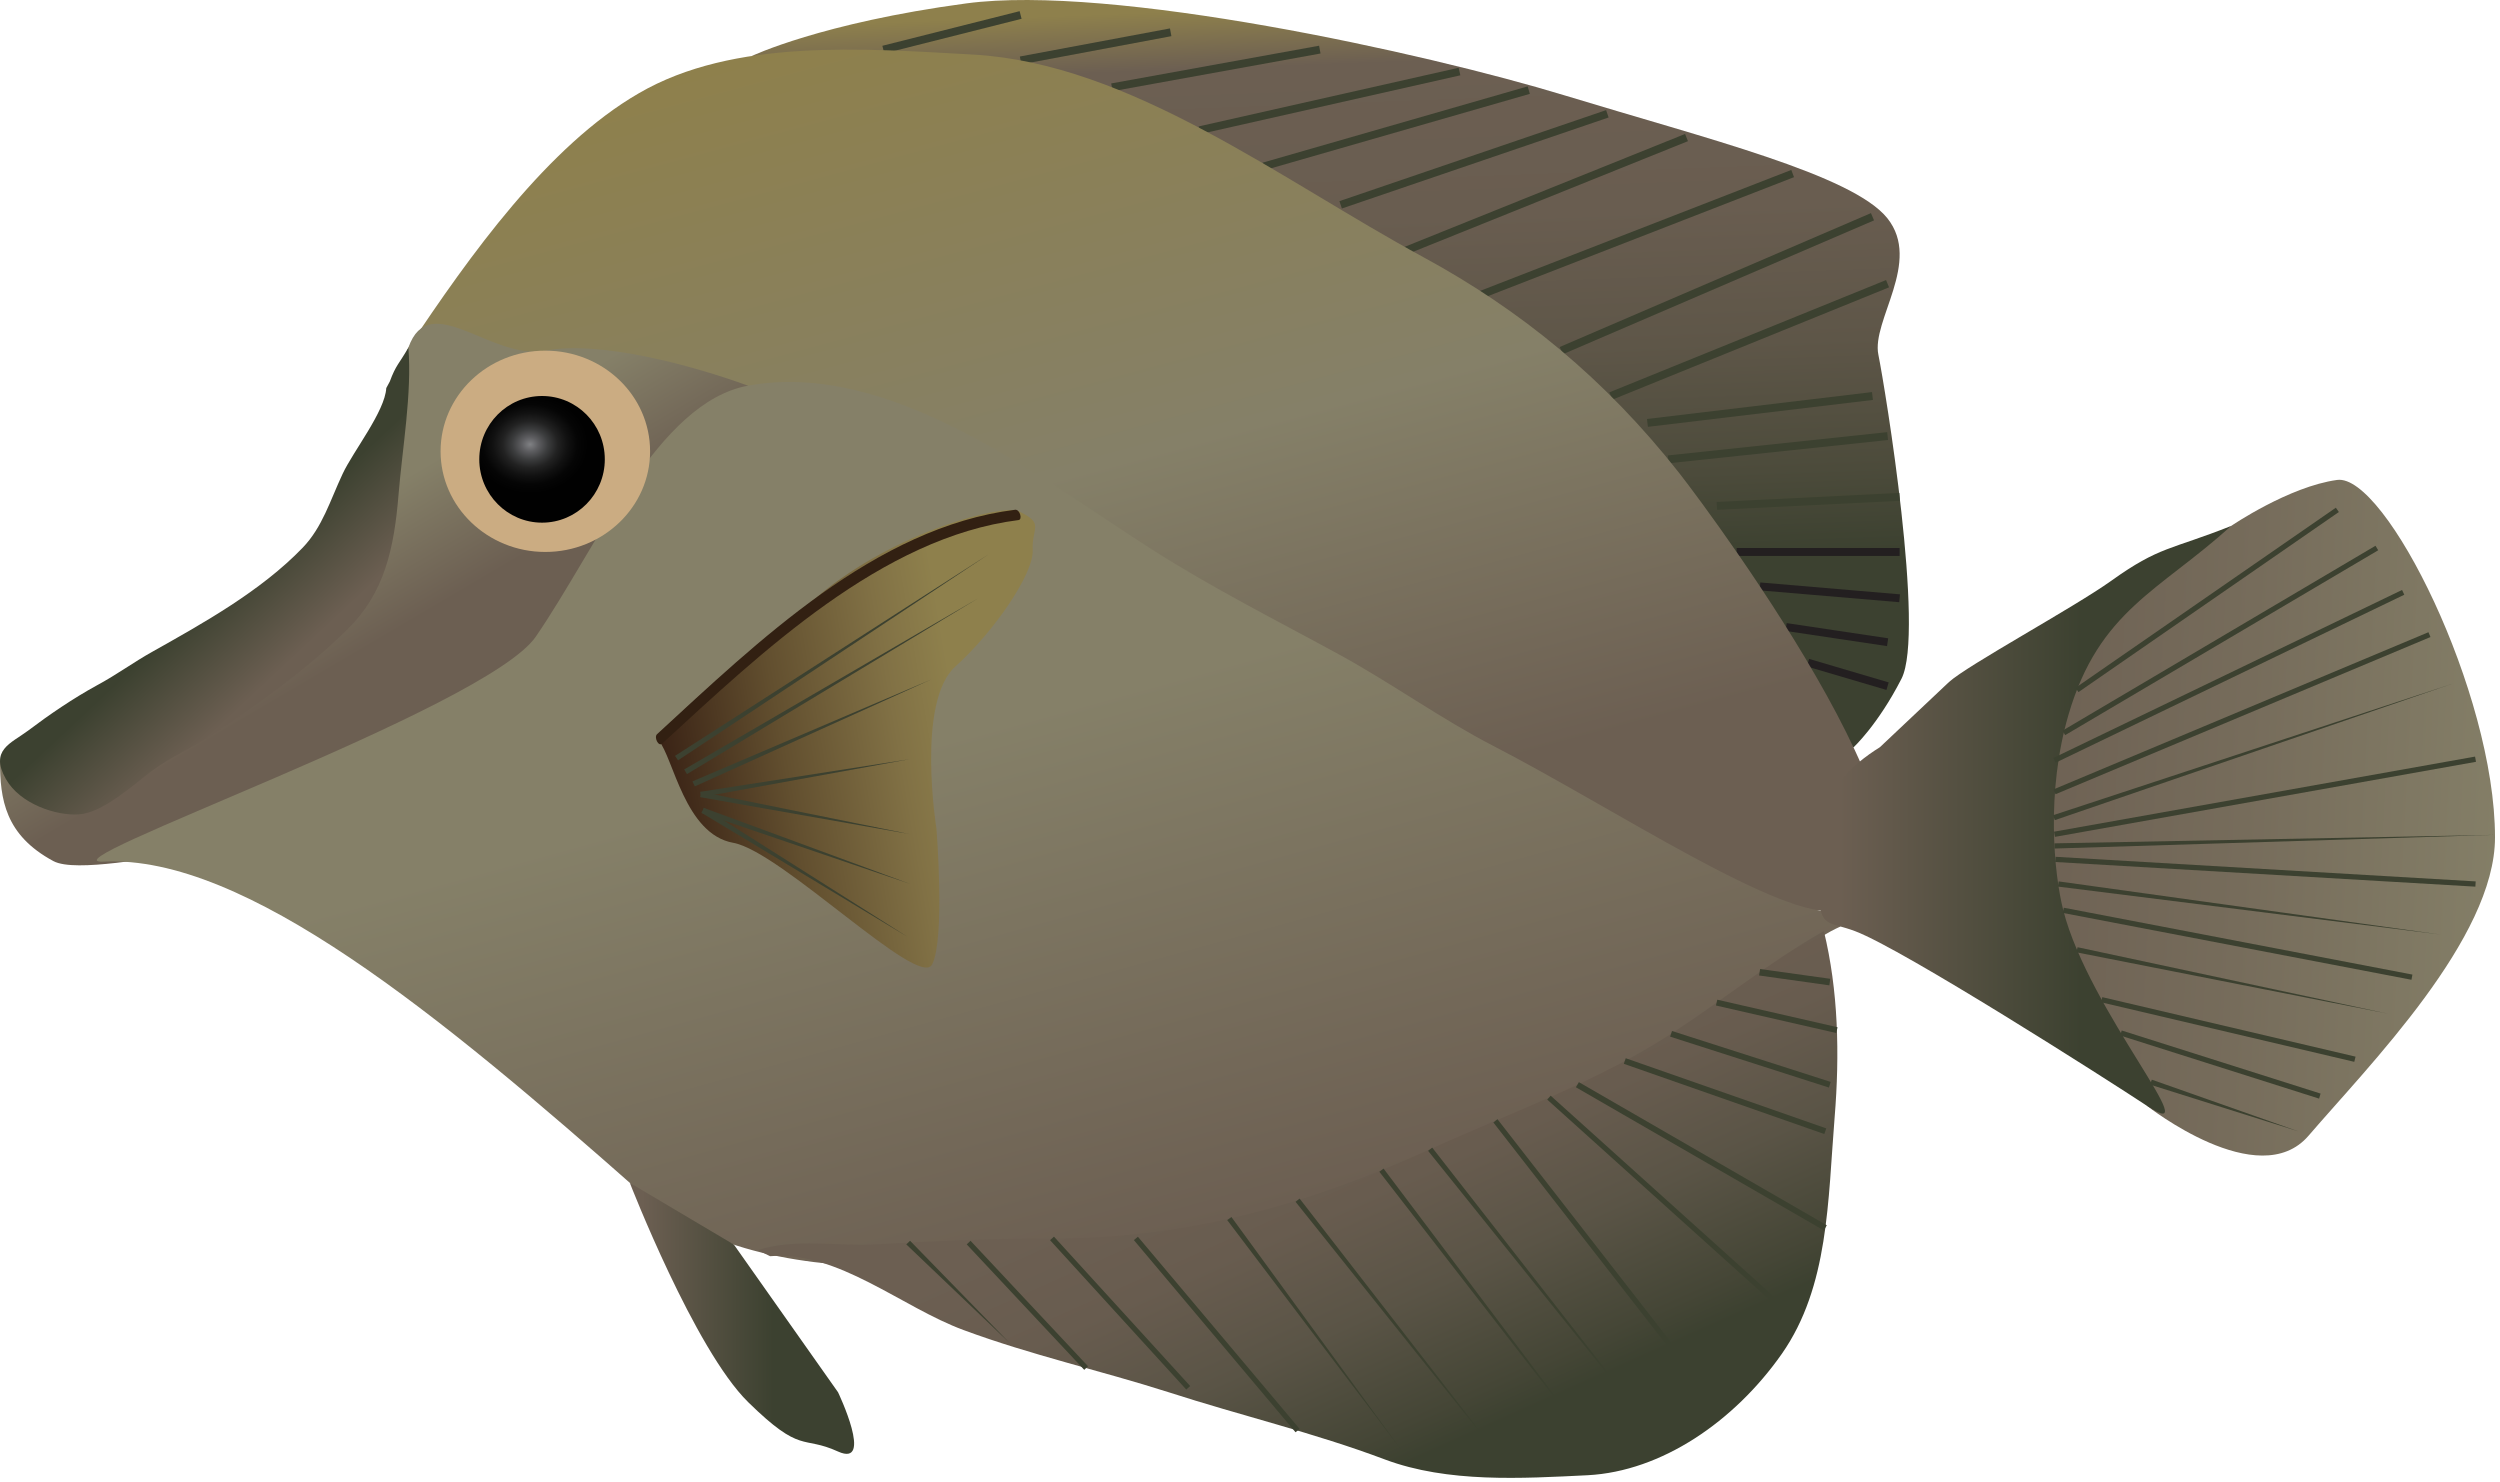 
        <svg xmlns:rdf="http://www.w3.org/1999/02/22-rdf-syntax-ns#" xmlns="http://www.w3.org/2000/svg" xmlns:cc="http://creativecommons.org/ns#" xmlns:xlink="http://www.w3.org/1999/xlink" xmlns:dc="http://purl.org/dc/elements/1.1/" x="0px" y="0px" width="501" height="297" viewBox="0 0 501 297" xml:space="preserve">
            <title>Zebrasoma scopas (Brown Scopas Tang)</title>
            <desc xmlns:ian_image_library="https://ian.umces.edu/media-library/">
                <ian_image_library:title>Zebrasoma scopas (Brown Scopas Tang)</ian_image_library:title>
                <ian_image_library:descr>Illustration of Brown Scopas Tang (Zebrasoma Scopas)</ian_image_library:descr>
                <ian_image_library:scene>
                    <ian_image_library:contains>brown tang, brown scopas tang, two-tone sailfin, Chordata, Actinopterygii, Perciformes, Acanthuridae, Zebrasoma, reef fish, coral reef  </ian_image_library:contains>
                    <ian_image_library:when>2010-07-30</ian_image_library:when>
                </ian_image_library:scene>
            </desc>
            
<defs>
</defs>
<linearGradient id="ian_symbols_c91c6e4b4ac75064e1cde6d4ebb13d67" gradientUnits="userSpaceOnUse" x1="397.954" y1="132.509" x2="505.634" y2="126.797" gradientTransform="matrix(1 0 0 -1 0 293.032)">
	<stop  offset="0" style="stop-color:#6C5F52"/>
	<stop  offset="0.48" style="stop-color:#766C5B"/>
	<stop  offset="1" style="stop-color:#858068"/>
</linearGradient>
<path fill="url(#ian_symbols_c91c6e4b4ac75064e1cde6d4ebb13d67)" d="M447.124,105.397c0,0,11.575-7.898,21.236-9.218c9.663-1.319,31.64,42.582,31.64,71.636
	c0,20.228-25.292,45.716-37.367,59.78c-9.993,11.636-32.301-5.939-32.301-5.939l-36.447-39.233l11.743-50.783L447.124,105.397z"/>
<linearGradient id="ian_symbols_fb75873eb45e36e43937e872c566ada9" gradientUnits="userSpaceOnUse" x1="264.571" y1="291.796" x2="268.751" y2="178.949" gradientTransform="matrix(1 0 0 -1 0 293.032)">
	<stop  offset="0" style="stop-color:#8E804C"/>
	<stop  offset="0.104" style="stop-color:#6C5F52"/>
	<stop  offset="0.381" style="stop-color:#695D50"/>
	<stop  offset="0.623" style="stop-color:#5E5648"/>
	<stop  offset="0.853" style="stop-color:#4C4B3B"/>
	<stop  offset="1" style="stop-color:#3C4130"/>
</linearGradient>
<path fill="url(#ian_symbols_fb75873eb45e36e43937e872c566ada9)" d="M150.656,11.226c0,0,13.897-6.638,42.968-10.542c29.083-3.911,91.825,9.858,120.087,18.479
	c28.293,8.63,57.505,15.835,64.514,24.57c6.979,8.75-3.225,20.529-1.794,27.373c1.387,6.865,9.36,55.627,4.628,64.911
	c-4.748,9.279-9.631,13.77-9.631,13.77L242.852,64.413l-82.292-42.13L150.656,11.226z"/>
<polygon fill="#3C4130" points="177.215,10.707 176.825,9.176 204.333,2.237 204.725,3.766 "/>
<polygon fill="#3C4130" points="204.672,12.885 204.378,11.325 234.465,5.696 234.75,7.247 "/>
<polygon fill="#3C4130" points="222.978,18.273 222.685,16.721 264.348,9.162 264.633,10.723 "/>
<polygon fill="#3C4130" points="240.56,26.851 240.206,25.336 292.307,13.579 292.654,15.093 "/>
<polygon fill="#3C4130" points="253.448,34.093 253.012,32.601 306.145,17.31 306.581,18.809 "/>
<polygon fill="#3C4130" points="268.914,41.78 268.416,40.311 321.865,22.066 322.362,23.542 "/>
<polygon fill="#3C4130" points="281.922,50.968 281.334,49.528 337.692,26.843 338.266,28.29 "/>
<polygon fill="#3C4130" points="296.799,59.883 296.24,58.437 358.976,34.055 359.52,35.503 "/>
<polygon fill="#3C4130" points="313.184,70.991 312.566,69.538 374.938,42.708 375.557,44.162 "/>
<polygon fill="#3C4130" points="323.116,80.088 322.513,78.626 377.968,56.122 378.569,57.583 "/>
<polygon fill="#3C4130" points="330.246,85.538 330.051,83.963 375.149,78.573 375.33,80.148 "/>
<polygon fill="#3C4130" points="334.391,92.84 334.225,91.267 378.193,86.601 378.36,88.176 "/>
<polygon fill="#3C4130" points="344.099,102.172 344.008,100.597 380.635,98.78 380.726,100.362 "/>
<polygon fill="#231F20" points="380.682,111.412 348.019,111.412 348.019,109.819 380.682,109.819 "/>
<polygon fill="#231F20" points="380.605,120.682 352.631,118.308 352.766,116.725 380.755,119.106 "/>
<polygon fill="#231F20" points="378.164,129.482 357.829,126.438 358.056,124.872 378.39,127.916 "/>
<polygon fill="#231F20" points="378.042,138.264 362.096,133.561 362.549,132.045 378.496,136.756 "/>
<linearGradient id="ian_symbols_ba236e3bf247c1b40d1de56d48fc9f7a" gradientUnits="userSpaceOnUse" x1="192.023" y1="292.802" x2="237.89" y2="123.014" gradientTransform="matrix(1 0 0 -1 0 293.032)">
	<stop  offset="0" style="stop-color:#8E804C"/>
	<stop  offset="0.552" style="stop-color:#858068"/>
	<stop  offset="1" style="stop-color:#6C5F52"/>
</linearGradient>
<path fill="url(#ian_symbols_ba236e3bf247c1b40d1de56d48fc9f7a)" d="M361.342,182.421c-22.339,0.21-48.021-23.575-67.919-32.009
	c-16.475-7.024-31.833-20.898-48.41-28.496c-18.41-8.417-35.134-20.824-54.037-27.869C152.013,79.599,54.204,147.451,81.84,69.665
	c12.306-18.487,27.954-40.434,46.17-50.969c19.043-11.095,45.241-8.946,66.977-7.764c31.563,1.779,61.558,25.037,90.22,40.585
	c19.52,10.596,36.447,24.383,51.296,43.262c7.429,9.487,59.626,80.151,35.391,87.643"/>
<linearGradient id="ian_symbols_0c080e280d6cc04421a69c4173bca92b" gradientUnits="userSpaceOnUse" x1="66.306" y1="188.663" x2="103.425" y2="125.645" gradientTransform="matrix(1 0 0 -1 0 293.032)">
	<stop  offset="0" style="stop-color:#858068"/>
	<stop  offset="0.35" style="stop-color:#6C5F52"/>
	<stop  offset="0.865" style="stop-color:#6C5F52"/>
</linearGradient>
<path fill="url(#ian_symbols_0c080e280d6cc04421a69c4173bca92b)" d="M71.065,163.229c-5.414,2.124-11.148,3.65-16.839,5.036c-5.863,1.449-11.147,2.625-17.228,2.971
	c-5.872,0.301-21.834,3.738-26.303,1.325C1.01,167.346,0,160.171,0,152.483c5.162-1.499,15.563,11.063,18.795,6.679
	c2.939-4.033,3.927-2.773,7.386-6.285c4.349-4.462,9.18-7.921,14.162-11.75c4.815-3.693,8.969-8.884,13.377-13.286
	c9.435-9.391,24.675-48.294,28.12-58.175c4.205-12.012,16.677,2.646,27.432,0.604c10.876-2.105,29.597,2.983,40.623,7.022
	c0.941,4.847-13.009,11.223-14.916,14.969c-2.306,4.505-3.511,9.021-6.405,13.187c-6.043,8.781-13.362,15.708-20.785,22.519
	c-6.663,6.083-11.562,13.423-18.11,19.589c-5.698,5.321-13.316,8.41-18.208,14.787L71.065,163.229z"/>
<linearGradient id="ian_symbols_f1ae09ea965c21145dd5ea542b01378a" gradientUnits="userSpaceOnUse" x1="44.852" y1="176.359" x2="65.912" y2="153.845" gradientTransform="matrix(1 0 0 -1 0 293.032)">
	<stop  offset="0" style="stop-color:#3C4130"/>
	<stop  offset="0.669" style="stop-color:#6C5F52"/>
</linearGradient>
<path fill="url(#ian_symbols_f1ae09ea965c21145dd5ea542b01378a)" d="M77.409,77.768c-0.264,4.688-6.61,12.631-8.735,17.168c-2.525,5.374-4.047,10.694-8.004,14.811
	c-8.352,8.682-19.95,15.133-29.966,20.763c-4.137,2.306-6.948,4.483-11.298,6.842c-4.748,2.601-9.518,5.849-13.905,9.157
	c-3.3,2.466-7.604,3.798-4.325,9.596c2.811,5.003,10.06,7.414,14.658,7.098c4.907-0.36,10.83-5.922,14.772-8.832
	c3.799-2.827,8.049-4.509,11.945-7.13c9.708-6.527,18.375-12.631,26.987-21.027c7.522-7.32,9.444-16.287,10.333-27.11
	c0.754-9.232,2.708-20.319,1.968-29.439c-1.862,3.272-2.488,3.436-3.725,6.798L77.409,77.768z"/>
<linearGradient id="ian_symbols_41d35cbfdf98c4d4e97daa6529e20059" gradientUnits="userSpaceOnUse" x1="172.481" y1="192.586" x2="214.808" y2="39.864" gradientTransform="matrix(1 0 0 -1 0 293.032)">
	<stop  offset="0.316" style="stop-color:#858068"/>
	<stop  offset="1" style="stop-color:#6C5F52"/>
</linearGradient>
<path fill="url(#ian_symbols_41d35cbfdf98c4d4e97daa6529e20059)" d="M368.817,185.676c-11.152,5.064-13.777,13.821-25.759,23.892
	c-11.351,9.586-23.877,15.886-36.313,23.271c-22.127,13.188-42.763,18.088-67.046,18.088c-33.19,0-84.198,11.982-111.044-11.741
	c-40.674-35.949-79.533-67.905-107.848-66.518c-13.648,0.707,76.557-30.568,86.558-45.07c12.367-17.982,24.425-46.982,42.529-50.307
	c28.225-5.169,57.542,17.826,80.875,32.77c12.374,7.891,25.065,14.26,37.75,21.187c10.325,5.659,20.303,12.841,30.766,18.246
	c24.069,12.427,58.406,35.308,68.928,32.926L368.817,185.676z"/>
<linearGradient id="ian_symbols_09c90fe22a50869461a448cfa82620c6" gradientUnits="userSpaceOnUse" x1="364.14" y1="128.749" x2="447.124" y2="128.749" gradientTransform="matrix(1 0 0 -1 0 293.032)">
	<stop  offset="0.055" style="stop-color:#6C5F52"/>
	<stop  offset="0.638" style="stop-color:#3C4130"/>
</linearGradient>
<path fill="url(#ian_symbols_09c90fe22a50869461a448cfa82620c6)" d="M390.583,136.673c3.814-3.437,24.902-14.855,32.498-20.272c9.737-6.979,11.863-6.156,24.043-11.003
	c-14.365,13.031-26.453,16.882-32.588,37.803c-4.555,15.525-2.925,31.849-1.057,39.221c5.125,20.168,29.333,47.494,16.852,39.235
	c-8.441-5.577-48.943-31.397-58.515-35.029c-5.337-2.051-7.069-0.483-7.4-7.837c-0.212-3.711-0.498-8.186,0-11.864
	c1.055-8.411,6.467-13.527,12.315-17.189"/>
<linearGradient id="ian_symbols_89ee54e580160f64e912a5310224e953" gradientUnits="userSpaceOnUse" x1="257.225" y1="77.718" x2="291.942" y2="0.278" gradientTransform="matrix(1 0 0 -1 0 293.032)">
	<stop  offset="0.104" style="stop-color:#6C5F52"/>
	<stop  offset="0.342" style="stop-color:#685C4F"/>
	<stop  offset="0.602" style="stop-color:#5A5446"/>
	<stop  offset="0.872" style="stop-color:#454636"/>
	<stop  offset="0.958" style="stop-color:#3C4130"/>
</linearGradient>
<path fill="url(#ian_symbols_89ee54e580160f64e912a5310224e953)" d="M154.328,251.742c13.625-1.116,26.339,10.234,38.813,14.815c13.467,4.991,27.356,8.081,40.97,12.421
	c14.689,4.75,29.195,8.14,43.44,13.506c12.602,4.718,27.403,3.799,40.638,3.151c14.789-0.784,29.362-10.748,38.89-24.329
	c9.435-13.506,9.224-30.748,10.58-47.375c1.04-12.721,0.737-25.429-2.154-37.336c-10.388,5.82-20.367,13.928-30.616,20.577
	c-15.027,9.752-32.301,15.855-48.278,23.121c-24.87,11.305-49.238,17.968-75.789,17.893c-11.848-0.031-23.604,0.512-35.203,1.175
	c-7.822,0.451-16.377-1.28-23.754,1.177"/>
<path fill="#CBAC82" d="M130.277,90.452c0,11.116-9.406,20.16-21.004,20.16c-11.567,0-20.98-9.044-20.98-20.16
	c0-11.169,9.413-20.182,20.98-20.182C120.871,70.27,130.277,79.282,130.277,90.452z"/>
<radialGradient id="ian_symbols_9f545d016cf67924fd0b2b380e0824c4" cx="-11026.854" cy="11899.529" r="3.885" gradientTransform="matrix(2.988 0 0 -2.534 33054.656 30242.412)" gradientUnits="userSpaceOnUse">
	<stop  offset="0" style="stop-color:#808184"/>
	<stop  offset="0.143" style="stop-color:#5E5E61"/>
	<stop  offset="0.307" style="stop-color:#3C3D3E"/>
	<stop  offset="0.474" style="stop-color:#222222"/>
	<stop  offset="0.644" style="stop-color:#111111"/>
	<stop  offset="0.817" style="stop-color:#050505"/>
	<stop  offset="1" style="stop-color:#010101"/>
</radialGradient>
<path fill="url(#ian_symbols_9f545d016cf67924fd0b2b380e0824c4)" d="M121.203,92.049c0,7.001-5.629,12.692-12.577,12.692c-6.935,0-12.579-5.691-12.579-12.692
	c0-7.024,5.645-12.691,12.579-12.691C115.573,79.359,121.203,85.024,121.203,92.049z"/>
<linearGradient id="ian_symbols_54013a1a349b2624990ff079b94cc8e9" gradientUnits="userSpaceOnUse" x1="126.215" y1="28.834" x2="171.167" y2="28.834" gradientTransform="matrix(1 0 0 -1 0 293.032)">
	<stop  offset="0.055" style="stop-color:#6C5F52"/>
	<stop  offset="0.638" style="stop-color:#3C4130"/>
</linearGradient>
<path fill="url(#ian_symbols_54013a1a349b2624990ff079b94cc8e9)" d="M126.215,237.044c0,0,12.97,33.403,23.725,43.953c10.756,10.538,10.756,6.588,18.005,9.889
	c7.249,3.286,0-11.877,0-11.877l-20.87-29.591L126.215,237.044z"/>
<linearGradient id="ian_symbols_7e52790a9062fc14f9a437c3640b044c" gradientUnits="userSpaceOnUse" x1="7.58" y1="192.325" x2="-25.475" y2="259.156" gradientTransform="matrix(-0.589 -0.808 0.808 -0.589 -20.122 278.314)">
	<stop  offset="0.048" style="stop-color:#3B2416"/>
	<stop  offset="0.365" style="stop-color:#624F2F"/>
	<stop  offset="0.675" style="stop-color:#817145"/>
	<stop  offset="0.841" style="stop-color:#8E804C"/>
</linearGradient>
<path fill="url(#ian_symbols_7e52790a9062fc14f9a437c3640b044c)" d="M131.975,148.347c-1.524-1.771,27.1-24.795,31.918-28.841
	c16.084-13.512,37.431-18.381,40.137-17.112c5.472,2.568,2.678,3.281,2.918,7.916c0.205,4.597-7.604,16.142-15.486,23.25
	c-7.898,7.093-3.798,32.491-3.798,32.491s1.771,22.158-0.868,27.222c-2.615,5.096-30.244-22.655-39.853-24.373
	C137.219,167.166,134.965,151.852,131.975,148.347z"/>
<path fill="#322012" d="M131.666,147.134c20.198-18.563,43.757-41.467,71.755-44.979c0.949-0.12,1.546,1.944,0.695,2.066
	c-27.343,3.444-51.559,26.544-71.411,44.789C131.942,149.704,131.023,147.746,131.666,147.134L131.666,147.134z"/>
<polygon fill="#3C4130" points="135.878,152.373 198.385,110.907 135.275,151.474 "/>
<polygon fill="#3C4130" points="137.67,155.129 196.027,119.896 137.113,154.196 "/>
<polygon fill="#3C4130" points="140.559,162.871 181.993,187.816 141.131,161.936 "/>
<polygon fill="#3C4130" points="140.656,162.931 182.439,177.159 141.017,161.89 "/>
<polygon fill="#3C4130" points="140.316,159.75 182.439,167.18 140.512,158.681 "/>
<polygon fill="#3C4130" points="139.239,157.594 186.652,136.146 138.772,156.585 "/>
<polygon fill="#3C4130" points="140.512,159.75 182.264,152.144 140.316,158.681 "/>
<polygon fill="#3C4130" points="202.403,269.211 181.617,249.375 182.379,248.651 "/>
<polygon fill="#3C4130" points="217.28,274.518 193.729,249.375 194.49,248.651 218.041,273.794 "/>
<polygon fill="#3C4130" points="237.727,278.465 210.43,248.532 211.214,247.823 238.51,277.758 "/>
<polygon fill="#3C4130" points="259.628,287.027 227.229,248.517 228.034,247.838 260.442,286.35 "/>
<polygon fill="#3C4130" points="281.168,291.039 245.933,244.507 246.777,243.889 "/>
<polygon fill="#3C4130" points="303.583,295.832 259.628,240.842 260.442,240.196 "/>
<polygon fill="#3C4130" points="322.936,294.806 276.419,234.815 277.263,234.182 "/>
<polygon fill="#3C4130" points="334.632,290.962 286.187,230.625 287.015,229.977 "/>
<polygon fill="#3C4130" points="343.646,281.963 299.271,224.943 300.085,224.279 344.459,281.316 "/>
<polygon fill="#3C4130" points="359.171,264.583 310.063,220.359 310.757,219.576 359.88,263.801 "/>
<polygon fill="#3C4130" points="365.488,246.57 315.806,217.888 316.408,216.863 366.09,245.546 "/>
<polygon fill="#3C4130" points="365.593,227.263 325.407,213.184 325.8,212.071 365.984,226.132 "/>
<polygon fill="#3C4130" points="366.512,217.948 334.692,207.744 335.07,206.613 366.874,216.817 "/>
<polygon fill="#3C4130" points="367.988,207.02 343.871,201.502 344.145,200.341 368.244,205.859 "/>
<polygon fill="#3C4130" points="366.603,197.464 352.523,195.489 352.721,194.193 366.783,196.152 "/>
<polygon fill="#3C4130" points="411.731,170.046 411.717,169.005 499.985,167.302 "/>
<polygon fill="#3C4130" points="411.807,167.708 411.626,166.668 496.004,151.619 496.188,152.667 "/>
<polygon fill="#3C4130" points="411.776,164.362 411.445,163.368 491.484,137.012 "/>
<polygon fill="#3C4130" points="411.929,159.162 411.521,158.198 486.659,126.696 487.066,127.66 "/>
<polygon fill="#3C4130" points="411.943,152.847 411.489,151.896 481.369,118.23 481.822,119.181 "/>
<polygon fill="#3C4130" points="413.856,147.323 413.329,146.418 476.048,109.368 476.591,110.273 "/>
<polygon fill="#3C4130" points="416.523,138.701 415.937,137.834 468.104,101.741 468.707,102.609 "/>
<polygon fill="#3C4130" points="496.065,177.687 411.867,172.745 411.943,171.703 496.126,176.633 "/>
<polygon fill="#3C4130" points="489.147,187.291 412.409,177.672 412.561,176.633 "/>
<polygon fill="#3C4130" points="483.254,196.348 413.375,182.948 413.585,181.908 483.45,195.307 "/>
<polygon fill="#3C4130" points="478.642,203.163 416.115,190.845 416.344,189.822 "/>
<polygon fill="#3C4130" points="471.798,212.792 421.047,200.855 421.303,199.83 472.053,211.751 "/>
<polygon fill="#3C4130" points="464.743,220.164 424.891,207.518 425.19,206.509 465.046,219.154 "/>
<polygon fill="#3C4130" points="460.674,226.75 430.874,217.36 431.221,216.365 "/>
</svg>
